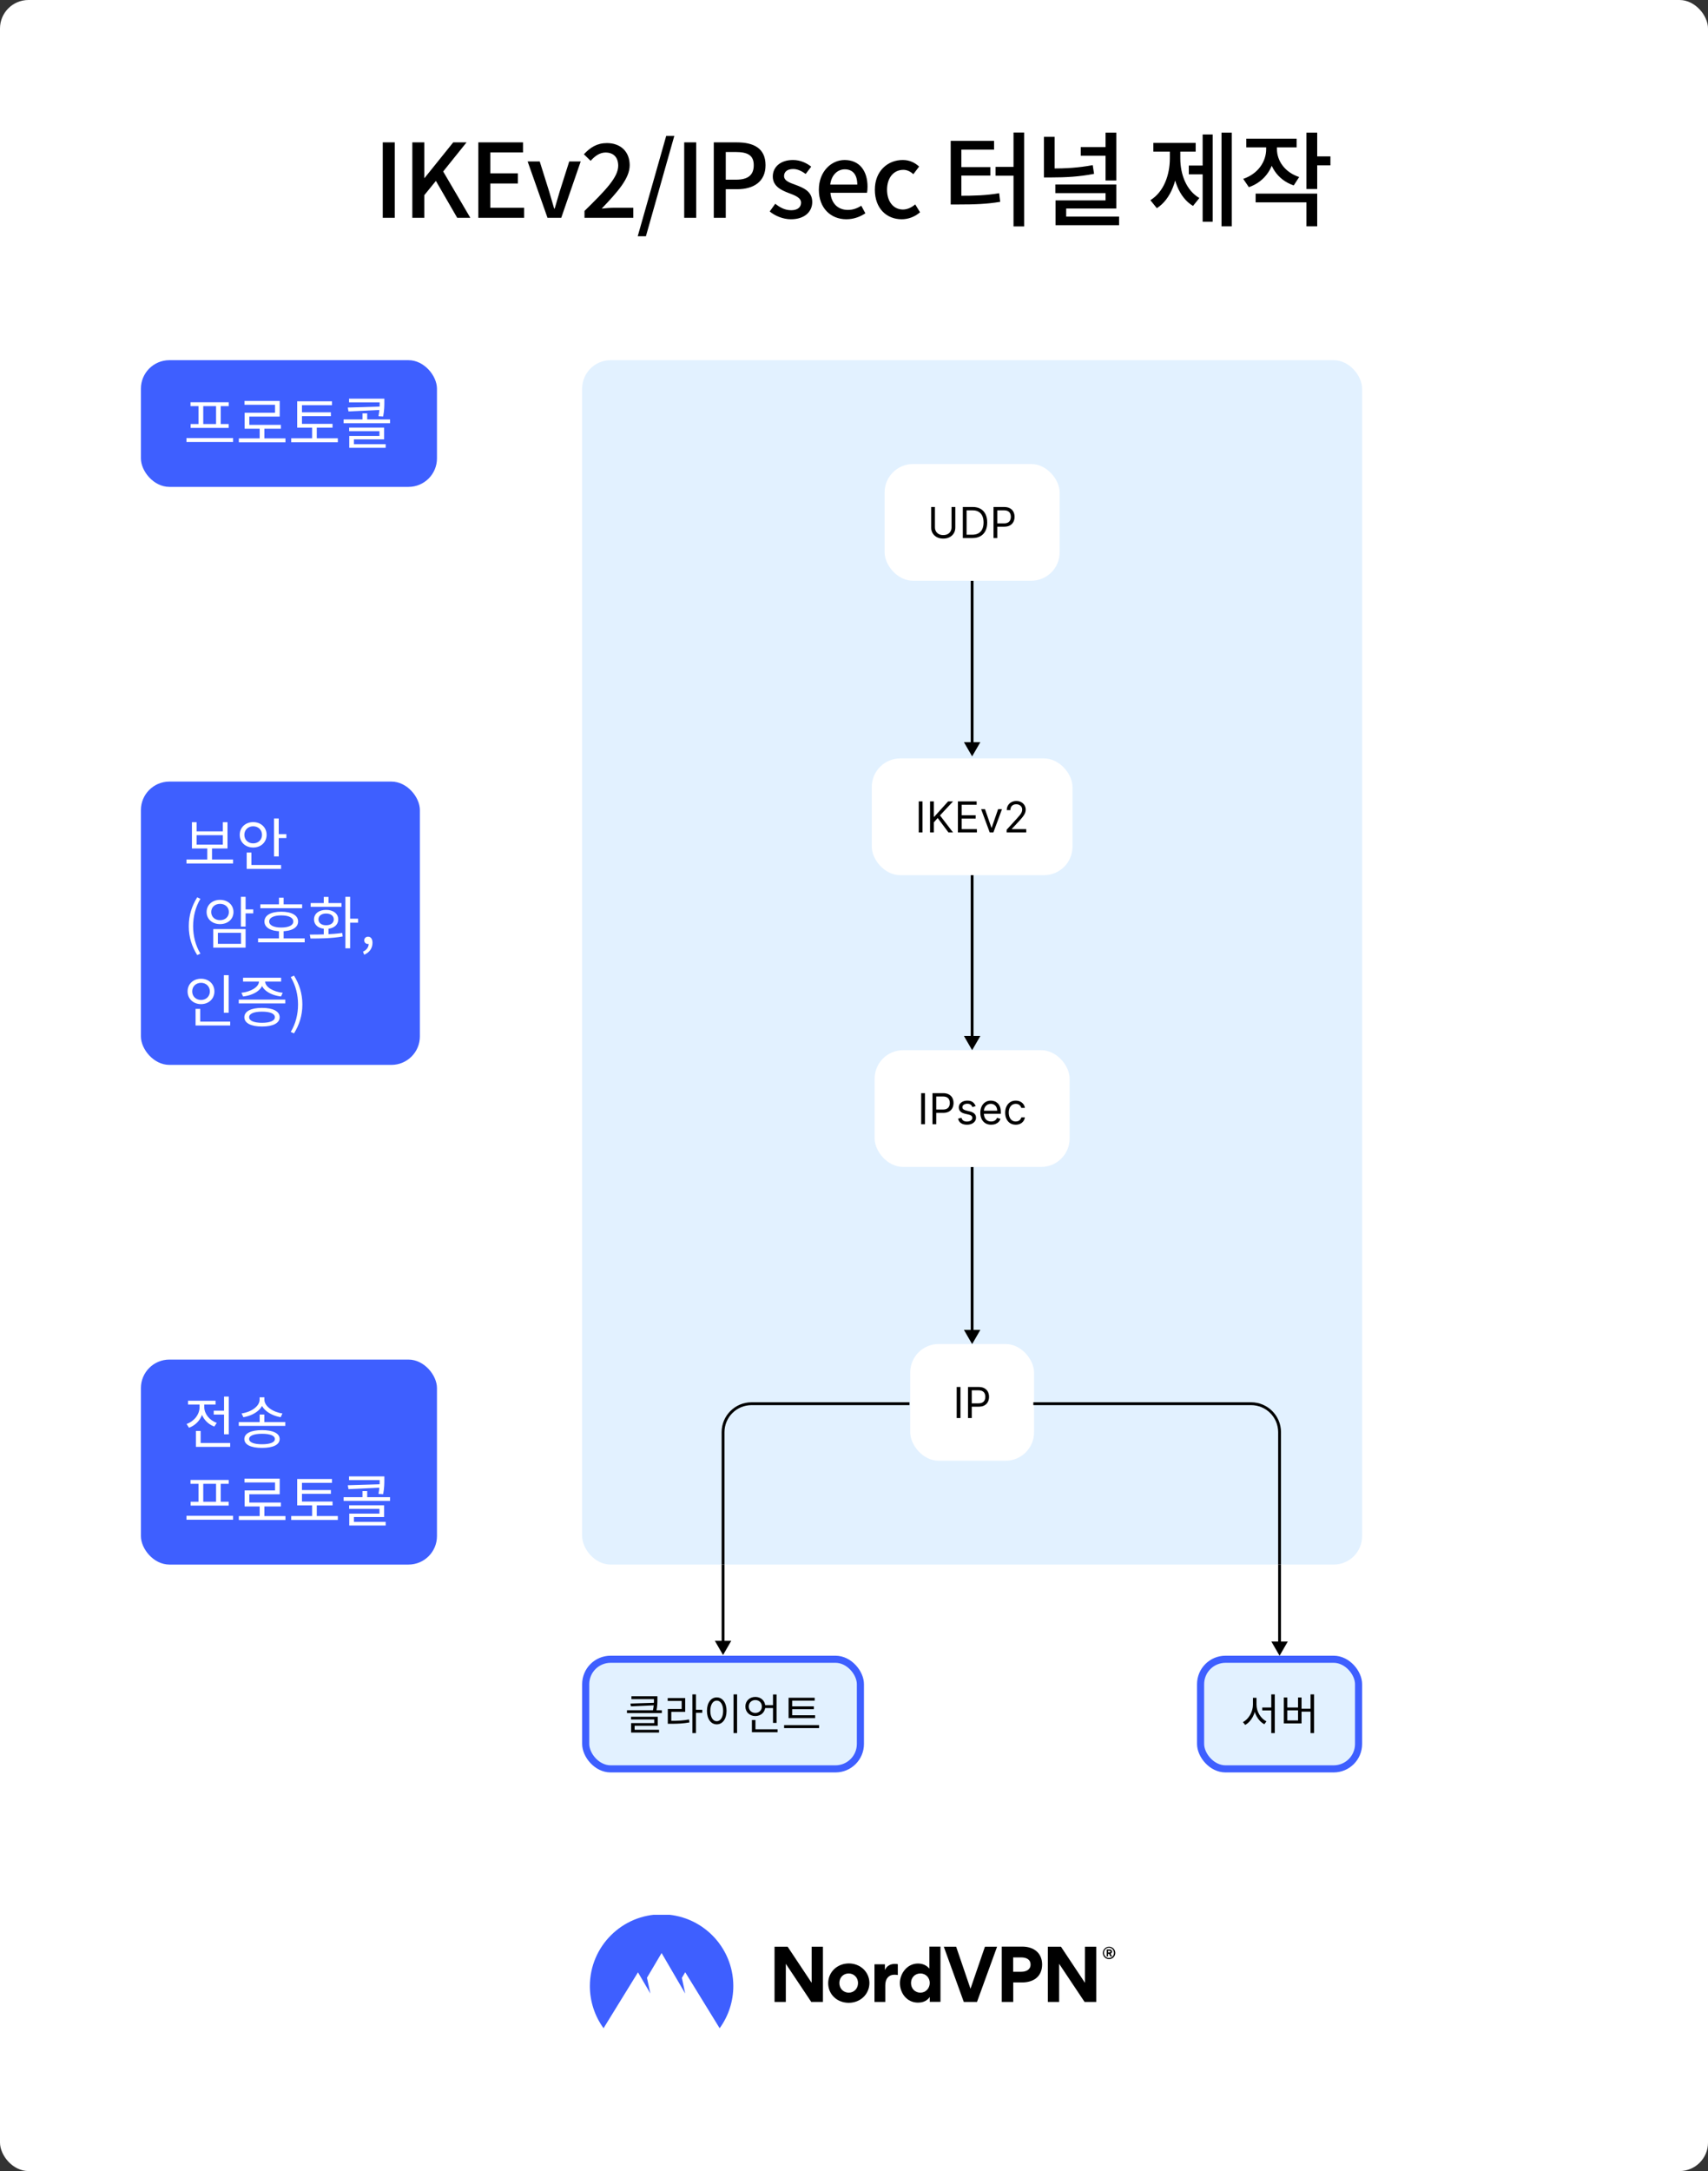 <svg fill="none" height="1525" viewBox="0 0 1200 1525" width="1200" xmlns="http://www.w3.org/2000/svg" xmlns:xlink="http://www.w3.org/1999/xlink"><rect x="0" y="0" width="1200" height="1525" fill="#333333" stroke="none"/><clipPath id="clip0_1246_3596"><rect height="846" rx="20" width="548" x="409" y="253"/></clipPath><clipPath id="clip1_1246_3596"><path d="M409 1099H957V1245H409Z"/></clipPath><clipPath id="clip2_1246_3596"><path d="M99 1345H1099V1425H99Z"/></clipPath><rect fill="#ffffff" height="1525" rx="20" width="1200"/><path d="M268.915 153V100.008H277.339V153H268.915ZM289.694 153V100.008H298.118V125.064H298.262L318.422 100.008H327.782L311.366 120.456 330.446 153H321.23L306.254 127.08 298.118 137.088V153H289.694ZM336.067 153V100.008H367.459V107.064H344.491V121.752H363.859V128.88H344.491V145.944H368.251V153H336.067ZM384.666 153 370.698 113.4H379.194L385.89 134.712C387.042 138.6 388.194 142.632 389.346 146.52H389.706C390.858 142.632 392.01 138.6 393.162 134.712L399.93 113.4H407.994L394.314 153H384.666ZM410.652 153V148.176C425.412 133.704 434.34 124.56 434.34 116.424 434.34 110.808 431.316 107.136 425.412 107.136 421.236 107.136 417.78 109.8 414.972 112.968L410.22 108.36C414.828 103.464 419.508 100.512 426.42 100.512 436.14 100.512 442.404 106.632 442.404 116.064 442.404 125.424 433.764 134.928 422.748 146.52 425.484 146.232 428.796 145.944 431.46 145.944H444.924V153H410.652ZM448.042 165.96 468.058 95.472H473.746L453.802 165.96H448.042ZM480.705 153V100.008H489.129V153H480.705ZM501.484 153V100.008H517.612C529.42 100.008 537.844 104.04 537.844 116.064 537.844 127.656 529.42 132.912 517.9 132.912H509.908V153H501.484ZM509.908 126.216H517.108C525.532 126.216 529.564 122.976 529.564 116.064 529.564 109.008 525.244 106.776 516.748 106.776H509.908V126.216ZM555.686 154.008C550.214 154.008 544.598 151.704 540.782 148.536L544.67 143.136C548.198 145.872 551.582 147.672 555.902 147.672 560.582 147.672 562.814 145.368 562.814 142.344 562.814 138.816 558.35 137.16 554.102 135.576 548.774 133.56 542.942 130.752 542.942 123.984 542.942 117.36 548.27 112.392 557.126 112.392 562.382 112.392 566.774 114.552 569.942 117.072L566.054 122.184C563.318 120.24 560.51 118.728 557.27 118.728 552.878 118.728 550.862 120.888 550.862 123.624 550.862 127.008 554.678 128.304 559.07 129.888 564.614 131.976 570.662 134.496 570.662 141.912 570.662 148.608 565.406 154.008 555.686 154.008ZM594.6 154.008C583.8 154.008 575.304 146.304 575.304 133.272 575.304 120.384 584.16 112.392 593.376 112.392 603.816 112.392 609.504 119.952 609.504 131.184 609.504 132.84 609.36 134.424 609.144 135.432H583.44C584.088 142.992 588.84 147.456 595.68 147.456 599.208 147.456 602.16 146.376 605.112 144.504L607.992 149.832C604.32 152.28 599.784 154.008 594.6 154.008ZM583.296 129.672H602.304C602.304 122.832 599.28 118.944 593.52 118.944 588.552 118.944 584.16 122.76 583.296 129.672ZM633.509 154.008C622.853 154.008 614.645 146.376 614.645 133.272 614.645 120.024 623.789 112.392 634.229 112.392 639.269 112.392 642.941 114.408 645.749 117L641.717 122.328C639.557 120.456 637.325 119.304 634.661 119.304 627.893 119.304 623.213 124.848 623.213 133.272 623.213 141.624 627.749 147.168 634.373 147.168 637.685 147.168 640.637 145.584 643.013 143.568L646.397 149.112C642.797 152.28 638.117 154.008 633.509 154.008ZM712.077 93.096H719.565V159.048H712.077V93.096ZM699.477 117.216H713.085V123.408H699.477V117.216ZM667.941 137.52H673.053C684.789 137.52 692.709 137.304 701.997 135.72L702.717 141.768C693.213 143.352 685.005 143.64 673.053 143.64H667.941V137.52ZM667.941 98.928H698.397V105.12H675.429V139.536H667.941V98.928ZM673.629 117.36H695.805V123.336H673.629V117.36ZM733.455 96.12H740.943V122.688H733.455V96.12ZM733.455 118.368H738.711C748.647 118.368 757.791 117.864 767.727 115.992L768.663 122.112C758.295 124.128 748.935 124.632 738.711 124.632H733.455V118.368ZM759.303 103.32H778.455V109.368H759.303V103.32ZM776.727 93.168H784.287V126.792H776.727V93.168ZM741.447 129.6H784.287V146.448H749.079V155.376H741.591V140.76H776.727V135.648H741.447V129.6ZM741.591 152.136H786.231V158.184H741.591V152.136ZM858.197 93.168H865.397V158.976H858.197V93.168ZM835.229 116.28H847.109V122.472H835.229V116.28ZM844.949 94.464H852.005V155.736H844.949V94.464ZM821.909 103.608H827.669V111.24C827.669 125.784 822.773 139.896 812.765 146.232L808.229 140.616C817.589 134.856 821.909 122.976 821.909 111.24V103.608ZM823.565 103.608H829.253V111.24C829.253 122.472 833.429 133.704 842.645 139.104L838.181 144.648C828.173 138.672 823.565 125.352 823.565 111.24V103.608ZM810.317 100.368H840.053V106.488H810.317V100.368ZM889.584 99.936H895.776V104.688C895.776 116.928 889.08 127.512 877.416 131.472L873.456 125.64C883.824 122.112 889.584 113.616 889.584 104.688V99.936ZM891.024 99.936H897.144V104.688C897.144 112.968 902.688 121.032 912.768 124.344L908.952 130.248C897.432 126.36 891.024 116.208 891.024 104.688V99.936ZM875.616 97.416H910.968V103.536H875.616V97.416ZM917.88 93.168H925.44V132.768H917.88V93.168ZM923.352 109.872H934.728V116.136H923.352V109.872ZM882.168 136.008H925.44V158.976H917.88V142.128H882.168V136.008Z" fill="#000000"/><rect fill="#3e5fff" height="89" rx="20" width="208" x="99" y="253"/><path d="M131 307.72H163.76V310.48H131V307.72ZM133.84 282.56H160.68V285.28H133.84V282.56ZM133.92 297.84H160.64V300.56H133.92V297.84ZM139.48 285.08H142.8V298.12H139.48V285.08ZM151.8 285.08H155.08V298.12H151.8V285.08ZM167.797 307.92H200.557V310.68H167.797V307.92ZM182.437 300.16H185.757V309.08H182.437V300.16ZM171.757 281.64H196.517V292.6H175.157V299.84H171.877V289.92H193.237V284.32H171.757V281.64ZM171.877 298.44H197.357V301.16H171.877V298.44ZM208.794 297.72H233.634V300.4H208.794V297.72ZM204.594 307.88H237.354V310.64H204.594V307.88ZM219.274 299.12H222.554V309.16H219.274V299.12ZM208.794 281.88H233.234V284.6H212.154V298.72H208.794V281.88ZM211.074 289.64H232.474V292.32H211.074V289.64ZM245.231 280.04H268.511V282.64H245.231V280.04ZM241.391 294.64H274.031V297.28H241.391V294.64ZM254.671 290.36H257.991V295.88H254.671V290.36ZM266.751 280.04H270.031V282.32C270.031 284.84 270.031 288.16 269.191 292.56L265.911 292.36C266.751 287.92 266.751 284.8 266.751 282.32V280.04ZM267.671 285.56V287.92L244.831 289 244.351 286.28 267.671 285.56ZM245.311 300.36H269.871V308.6H248.671V312.88H245.391V306.2H266.591V302.88H245.311V300.36ZM245.391 312H270.951V314.56H245.391V312Z" fill="#ffffff"/><rect fill="#3e5fff" height="199" rx="20" width="196" x="99" y="549"/><path d="M131 603.76H163.76V606.52H131V603.76ZM145.64 595.12H148.96V604.56H145.64V595.12ZM134.84 577.52H138.12V583.96H156.56V577.52H159.84V596H134.84V577.52ZM138.12 586.64V593.28H156.56V586.64H138.12ZM192.517 574.92H195.837V601.56H192.517V574.92ZM194.797 585.92H201.197V588.68H194.797V585.92ZM173.317 607.6H197.477V610.32H173.317V607.6ZM173.317 598.84H176.637V608.68H173.317V598.84ZM177.877 577.48C183.277 577.48 187.317 581.2 187.317 586.4 187.317 591.64 183.277 595.32 177.877 595.32 172.477 595.32 168.437 591.64 168.437 586.4 168.437 581.2 172.477 577.48 177.877 577.48ZM177.877 580.4C174.357 580.4 171.677 582.88 171.677 586.4 171.677 589.96 174.357 592.4 177.877 592.4 181.397 592.4 184.077 589.96 184.077 586.4 184.077 582.88 181.397 580.4 177.877 580.4ZM138.56 670.88C134.84 664.88 132.64 658.48 132.64 650.6 132.64 642.76 134.84 636.28 138.56 630.28L140.8 631.36C137.36 637.04 135.68 643.8 135.68 650.6 135.68 657.4 137.36 664.16 140.8 669.84L138.56 670.88ZM169.236 629.96H172.556V650.84H169.236V629.96ZM171.636 638.8H177.916V641.56H171.636V638.8ZM149.836 652.6H172.556V665.64H149.836V652.6ZM169.316 655.24H153.076V662.96H169.316V655.24ZM154.596 632.08C160.036 632.08 164.036 635.6 164.036 640.64 164.036 645.64 160.036 649.12 154.596 649.12 149.156 649.12 145.156 645.64 145.156 640.64 145.156 635.6 149.156 632.08 154.596 632.08ZM154.596 634.88C150.996 634.88 148.396 637.24 148.396 640.64 148.396 644.04 150.996 646.36 154.596 646.36 158.196 646.36 160.796 644.04 160.796 640.64 160.796 637.24 158.196 634.88 154.596 634.88ZM182.913 635.24H212.273V637.96H182.913V635.24ZM181.313 659.16H214.073V661.92H181.313V659.16ZM195.993 653.44H199.273V660.24H195.993V653.44ZM197.593 640.4C204.913 640.4 209.433 642.92 209.433 647.28 209.433 651.64 204.913 654.16 197.593 654.16 190.313 654.16 185.793 651.64 185.793 647.28 185.793 642.92 190.313 640.4 197.593 640.4ZM197.593 643C192.353 643 189.113 644.6 189.113 647.28 189.113 649.96 192.353 651.52 197.593 651.52 202.873 651.52 206.073 649.96 206.073 647.28 206.073 644.6 202.873 643 197.593 643ZM195.993 630.56H199.273V636.92H195.993V630.56ZM227.469 651.52H230.789V657.4H227.469V651.52ZM242.669 629.96H245.989V666.12H242.669V629.96ZM244.909 645.32H251.589V648.12H244.909V645.32ZM218.149 659.24 217.669 656.48C224.149 656.48 232.989 656.4 240.469 655.32L240.749 657.8C232.949 659.2 224.469 659.24 218.149 659.24ZM218.269 634.32H239.909V637H218.269V634.32ZM229.109 639.12C234.149 639.12 237.629 641.76 237.629 645.8 237.629 649.88 234.149 652.48 229.109 652.48 224.069 652.48 220.629 649.88 220.629 645.8 220.629 641.76 224.069 639.12 229.109 639.12ZM229.109 641.68C225.869 641.68 223.749 643.32 223.749 645.8 223.749 648.28 225.869 649.92 229.109 649.92 232.349 649.92 234.509 648.28 234.509 645.8 234.509 643.32 232.349 641.68 229.109 641.68ZM227.469 630H230.789V636.12H227.469V630ZM255.866 670.6 255.026 668.48C257.506 667.36 259.026 665.36 259.026 662.92L258.626 659.64 260.386 662.28C259.906 662.88 259.266 663.08 258.546 663.08 257.146 663.08 255.906 662.16 255.906 660.52 255.906 658.92 257.146 657.96 258.626 657.96 260.546 657.96 261.706 659.6 261.706 662.24 261.706 666.12 259.506 669.12 255.866 670.6ZM157.28 685H160.64V711.4H157.28V685ZM137.4 717.6H161.72V720.32H137.4V717.6ZM137.4 708.68H140.68V718.52H137.4V708.68ZM141.24 687.48C146.64 687.48 150.64 691.16 150.64 696.4 150.64 701.6 146.64 705.32 141.24 705.32 135.84 705.32 131.8 701.6 131.8 696.4 131.8 691.16 135.84 687.48 141.24 687.48ZM141.24 690.36C137.72 690.36 135.04 692.84 135.04 696.4 135.04 699.92 137.72 702.4 141.24 702.4 144.76 702.4 147.44 699.92 147.44 696.4 147.44 692.84 144.76 690.36 141.24 690.36ZM167.757 702.16H200.437V704.84H167.757V702.16ZM184.077 707.96C191.797 707.96 196.477 710.36 196.477 714.52 196.477 718.68 191.797 721.04 184.077 721.04 176.357 721.04 171.677 718.68 171.677 714.52 171.677 710.36 176.357 707.96 184.077 707.96ZM184.077 710.6C178.437 710.6 175.037 712 175.037 714.52 175.037 717 178.437 718.44 184.077 718.44 189.757 718.44 193.117 717 193.117 714.52 193.117 712 189.757 710.6 184.077 710.6ZM181.957 688.24H184.917V689.32C184.917 695.12 178.277 699.08 170.797 699.96L169.597 697.36C176.077 696.64 181.957 693.4 181.957 689.32V688.24ZM183.357 688.24H186.277V689.32C186.277 693.4 192.157 696.64 198.637 697.36L197.437 699.96C189.957 699.08 183.357 695.12 183.357 689.32V688.24ZM170.757 686.8H197.517V689.48H170.757V686.8ZM206.554 725.88 204.274 724.84C207.714 719.16 209.394 712.4 209.394 705.6 209.394 698.8 207.714 692.04 204.274 686.36L206.554 685.28C210.234 691.28 212.434 697.76 212.434 705.6 212.434 713.48 210.234 719.88 206.554 725.88Z" fill="#ffffff"/><rect fill="#3e5fff" height="144" rx="20" width="208" x="99" y="955"/><path d="M150.16 990.92H159.28V993.64H150.16V990.92ZM157.4 981H160.72V1007.48H157.4V981ZM137.64 1013.6H161.72V1016.32H137.64V1013.6ZM137.64 1005.16H140.96V1015H137.64V1005.16ZM140.2 985.48H142.92V988.4C142.92 994.96 138.84 1000.64 132.8 1002.88L131.08 1000.24C136.48 998.32 140.2 993.52 140.2 988.4V985.48ZM140.84 985.48H143.52V988.36C143.52 993.04 147.04 997.6 152.28 999.44L150.6 1002.04C144.72 999.92 140.84 994.48 140.84 988.36V985.48ZM132.12 983.92H151.44V986.6H132.12V983.92ZM182.437 993.6H185.717V1000.36H182.437V993.6ZM182.397 981.52H185.277V983.12C185.277 989.64 178.357 994.28 170.997 995.48L169.717 992.84C176.197 991.96 182.397 987.96 182.397 983.12V981.52ZM182.917 981.52H185.757V983.12C185.757 987.96 191.997 991.96 198.437 992.84L197.197 995.48C189.877 994.24 182.917 989.64 182.917 983.12V981.52ZM167.757 998.92H200.437V1001.56H167.757V998.92ZM184.077 1004.56C191.837 1004.56 196.477 1006.8 196.477 1010.8 196.477 1014.84 191.837 1017.04 184.077 1017.04 176.317 1017.04 171.677 1014.84 171.677 1010.8 171.677 1006.8 176.317 1004.56 184.077 1004.56ZM184.077 1007.12C178.397 1007.12 175.037 1008.44 175.037 1010.8 175.037 1013.16 178.397 1014.48 184.077 1014.48 189.797 1014.48 193.117 1013.16 193.117 1010.8 193.117 1008.44 189.797 1007.12 184.077 1007.12ZM131 1064.72H163.76V1067.48H131V1064.72ZM133.84 1039.56H160.68V1042.28H133.84V1039.56ZM133.92 1054.84H160.64V1057.56H133.92V1054.84ZM139.48 1042.08H142.8V1055.12H139.48V1042.08ZM151.8 1042.08H155.08V1055.12H151.8V1042.08ZM167.797 1064.92H200.557V1067.68H167.797V1064.92ZM182.437 1057.16H185.757V1066.08H182.437V1057.16ZM171.757 1038.64H196.517V1049.6H175.157V1056.84H171.877V1046.92H193.237V1041.32H171.757V1038.64ZM171.877 1055.44H197.357V1058.16H171.877V1055.44ZM208.794 1054.72H233.634V1057.4H208.794V1054.72ZM204.594 1064.88H237.354V1067.64H204.594V1064.88ZM219.274 1056.12H222.554V1066.16H219.274V1056.12ZM208.794 1038.88H233.234V1041.6H212.154V1055.72H208.794V1038.88ZM211.074 1046.64H232.474V1049.32H211.074V1046.64ZM245.231 1037.04H268.511V1039.64H245.231V1037.04ZM241.391 1051.64H274.031V1054.28H241.391V1051.64ZM254.671 1047.36H257.991V1052.88H254.671V1047.36ZM266.751 1037.04H270.031V1039.32C270.031 1041.84 270.031 1045.16 269.191 1049.56L265.911 1049.36C266.751 1044.92 266.751 1041.8 266.751 1039.32V1037.04ZM267.671 1042.56V1044.92L244.831 1046 244.351 1043.28 267.671 1042.56ZM245.311 1057.36H269.871V1065.6H248.671V1069.88H245.391V1063.2H266.591V1059.88H245.311V1057.36ZM245.391 1069H270.951V1071.56H245.391V1069Z" fill="#ffffff"/><g clip-path="url(#clip0_1246_3596)"><rect fill="#e2f1ff" height="846" rx="20" width="548" x="409" y="253"/><g fill="#000000"><path d="M683 531.301 688.774 521.301H677.226L683 531.301ZM682 407.8V522.301H684V407.8H682Z"/><path d="M683 737.679 688.774 727.679H677.226L683 737.679ZM682 614.273V728.679H684V614.273H682Z"/><path d="M683 944.14 688.774 934.14H677.226L683 944.14ZM682 819.633V935.14H684V819.633H682Z"/></g><rect fill="#ffffff" height="82" rx="20" width="137" x="614.5" y="737.68"/><path d="M649.847 767.862V789.68H647.205V767.862H649.847ZM655.144 789.68V767.862H662.516C664.228 767.862 665.627 768.17 666.714 768.788 667.807 769.399 668.617 770.227 669.143 771.271 669.668 772.315 669.931 773.479 669.931 774.765 669.931 776.05 669.668 777.219 669.143 778.27 668.624 779.321 667.822 780.159 666.735 780.784 665.648 781.402 664.256 781.711 662.559 781.711H657.275V779.367H662.474C663.645 779.367 664.586 779.165 665.297 778.76 666.007 778.355 666.522 777.808 666.841 777.119 667.168 776.423 667.331 775.638 667.331 774.765 667.331 773.891 667.168 773.11 666.841 772.421 666.522 771.732 666.003 771.192 665.286 770.802 664.569 770.404 663.617 770.205 662.431 770.205H657.786V789.68H655.144ZM685.437 776.981 683.178 777.62C683.036 777.244 682.827 776.878 682.55 776.523 682.28 776.161 681.911 775.862 681.442 775.628 680.973 775.393 680.373 775.276 679.642 775.276 678.64 775.276 677.806 775.507 677.138 775.969 676.477 776.423 676.147 777.002 676.147 777.705 676.147 778.33 676.374 778.824 676.829 779.186 677.284 779.548 677.994 779.85 678.96 780.092L681.389 780.688C682.852 781.043 683.942 781.587 684.659 782.318 685.377 783.043 685.735 783.977 685.735 785.12 685.735 786.058 685.465 786.896 684.926 787.634 684.393 788.373 683.647 788.955 682.688 789.381 681.73 789.808 680.615 790.021 679.343 790.021 677.674 790.021 676.293 789.658 675.199 788.934 674.105 788.21 673.413 787.151 673.122 785.759L675.508 785.163C675.735 786.043 676.165 786.704 676.797 787.144 677.436 787.585 678.271 787.805 679.301 787.805 680.472 787.805 681.403 787.556 682.092 787.059 682.788 786.555 683.136 785.951 683.136 785.248 683.136 784.68 682.937 784.204 682.539 783.82 682.142 783.43 681.531 783.138 680.707 782.947L677.98 782.308C676.481 781.952 675.38 781.402 674.677 780.656 673.981 779.903 673.633 778.962 673.633 777.833 673.633 776.91 673.892 776.093 674.411 775.383 674.936 774.673 675.65 774.115 676.552 773.71 677.461 773.305 678.491 773.103 679.642 773.103 681.261 773.103 682.532 773.458 683.455 774.168 684.386 774.879 685.046 775.816 685.437 776.981ZM696.381 790.021C694.804 790.021 693.444 789.673 692.3 788.977 691.164 788.273 690.287 787.293 689.669 786.036 689.058 784.772 688.753 783.302 688.753 781.626 688.753 779.95 689.058 778.472 689.669 777.194 690.287 775.908 691.146 774.907 692.247 774.19 693.355 773.465 694.648 773.103 696.125 773.103 696.977 773.103 697.819 773.245 698.65 773.529 699.481 773.813 700.237 774.275 700.919 774.914 701.601 775.546 702.144 776.384 702.549 777.428 702.954 778.472 703.156 779.758 703.156 781.285V782.35H690.543V780.177H700.599C700.599 779.254 700.415 778.43 700.045 777.705 699.683 776.981 699.165 776.409 698.49 775.99 697.822 775.571 697.034 775.362 696.125 775.362 695.124 775.362 694.257 775.61 693.526 776.107 692.801 776.597 692.244 777.237 691.853 778.025 691.462 778.813 691.267 779.658 691.267 780.56V782.009C691.267 783.245 691.48 784.293 691.906 785.152 692.339 786.004 692.94 786.654 693.707 787.102 694.474 787.542 695.365 787.762 696.381 787.762 697.041 787.762 697.638 787.67 698.17 787.485 698.71 787.293 699.175 787.009 699.566 786.633 699.957 786.249 700.259 785.773 700.472 785.205L702.901 785.887C702.645 786.711 702.215 787.435 701.612 788.06 701.008 788.678 700.262 789.161 699.374 789.509 698.487 789.85 697.489 790.021 696.381 790.021ZM713.629 790.021C712.094 790.021 710.773 789.658 709.665 788.934 708.558 788.21 707.705 787.212 707.109 785.94 706.512 784.669 706.214 783.217 706.214 781.583 706.214 779.921 706.519 778.455 707.13 777.183 707.748 775.905 708.607 774.907 709.708 774.19 710.816 773.465 712.109 773.103 713.586 773.103 714.737 773.103 715.773 773.316 716.697 773.742 717.62 774.168 718.376 774.765 718.966 775.532 719.555 776.299 719.921 777.194 720.063 778.217H717.549C717.357 777.471 716.931 776.81 716.271 776.235 715.617 775.653 714.737 775.362 713.629 775.362 712.648 775.362 711.789 775.617 711.05 776.129 710.319 776.633 709.747 777.347 709.335 778.27 708.93 779.186 708.728 780.262 708.728 781.498 708.728 782.762 708.927 783.863 709.325 784.8 709.729 785.738 710.298 786.466 711.029 786.984 711.768 787.503 712.634 787.762 713.629 787.762 714.282 787.762 714.875 787.648 715.408 787.421 715.94 787.194 716.391 786.867 716.761 786.441 717.13 786.015 717.393 785.504 717.549 784.907H720.063C719.921 785.873 719.57 786.743 719.009 787.517 718.455 788.284 717.719 788.895 716.803 789.349 715.894 789.797 714.836 790.021 713.629 790.021Z" fill="#000000"/><rect fill="#ffffff" height="82" rx="20" width="87" x="639.5" y="944.059"/><path d="M674.793 974.241V996.059H672.151V974.241H674.793ZM680.09 996.059V974.241H687.462C689.174 974.241 690.573 974.55 691.66 975.168 692.754 975.778 693.563 976.606 694.089 977.65 694.614 978.694 694.877 979.859 694.877 981.144 694.877 982.43 694.614 983.598 694.089 984.649 693.57 985.7 692.768 986.538 691.681 987.163 690.595 987.781 689.203 988.09 687.505 988.09H682.221V985.746H687.42C688.592 985.746 689.533 985.544 690.243 985.139 690.953 984.734 691.468 984.187 691.788 983.498 692.114 982.802 692.278 982.018 692.278 981.144 692.278 980.271 692.114 979.489 691.788 978.8 691.468 978.111 690.95 977.572 690.232 977.181 689.515 976.783 688.563 976.584 687.377 976.584H682.732V996.059H680.09Z" fill="#000000"/><rect fill="#ffffff" height="82" rx="20" width="141" x="612.5" y="532.745"/><path d="M648.133 562.927V584.745H645.491V562.927H648.133ZM653.43 584.745V562.927H656.072V573.751H656.328L666.129 562.927H669.581L660.419 572.771 669.581 584.745H666.385L658.799 574.603 656.072 577.672V584.745H653.43ZM673 584.745V562.927H686.168V565.271H675.642V572.643H685.486V574.987H675.642V582.402H686.339V584.745H673ZM703.97 568.382 697.919 584.745H695.362L689.311 568.382H692.038L696.555 581.422H696.726L701.243 568.382H703.97ZM707.246 584.745V582.828L714.448 574.944C715.293 574.021 715.989 573.218 716.536 572.537 717.082 571.848 717.487 571.201 717.75 570.598 718.02 569.987 718.155 569.348 718.155 568.68 718.155 567.913 717.97 567.249 717.601 566.688 717.239 566.127 716.742 565.694 716.109 565.388 715.477 565.083 714.767 564.93 713.979 564.93 713.141 564.93 712.409 565.104 711.784 565.452 711.166 565.793 710.687 566.272 710.346 566.89 710.012 567.508 709.845 568.233 709.845 569.064H707.331C707.331 567.785 707.626 566.663 708.215 565.697 708.805 564.731 709.607 563.978 710.623 563.439 711.646 562.899 712.793 562.629 714.064 562.629 715.342 562.629 716.475 562.899 717.462 563.439 718.45 563.978 719.224 564.706 719.785 565.623 720.346 566.539 720.627 567.558 720.627 568.68 720.627 569.483 720.481 570.268 720.19 571.035 719.906 571.794 719.408 572.643 718.698 573.581 717.995 574.511 717.019 575.647 715.769 576.99L710.868 582.231V582.402H721.01V584.745H707.246Z" fill="#000000"/><rect fill="#ffffff" height="82" rx="20" width="123" x="621.5" y="325.941"/><path d="M668.539 356.123H671.181V370.569C671.181 372.06 670.83 373.392 670.127 374.564 669.431 375.729 668.447 376.649 667.176 377.323 665.904 377.991 664.413 378.325 662.701 378.325 660.99 378.325 659.498 377.991 658.227 377.323 656.956 376.649 655.968 375.729 655.265 374.564 654.569 373.392 654.221 372.06 654.221 370.569V356.123H656.863V370.356C656.863 371.421 657.098 372.369 657.566 373.2 658.035 374.024 658.703 374.674 659.569 375.15 660.443 375.619 661.487 375.853 662.701 375.853 663.916 375.853 664.96 375.619 665.833 375.15 666.707 374.674 667.375 374.024 667.836 373.2 668.305 372.369 668.539 371.421 668.539 370.356V356.123ZM683.19 377.941H676.457V356.123H683.489C685.605 356.123 687.416 356.56 688.922 357.433 690.428 358.3 691.582 359.546 692.384 361.173 693.187 362.792 693.588 364.731 693.588 366.989 693.588 369.262 693.183 371.219 692.374 372.859 691.564 374.493 690.385 375.75 688.837 376.631 687.288 377.504 685.406 377.941 683.19 377.941ZM679.1 375.597H683.02C684.824 375.597 686.319 375.249 687.505 374.553 688.691 373.857 689.575 372.867 690.158 371.581 690.74 370.296 691.031 368.765 691.031 366.989 691.031 365.228 690.744 363.712 690.168 362.44 689.593 361.162 688.734 360.182 687.59 359.5 686.447 358.811 685.023 358.467 683.318 358.467H679.1V375.597ZM698.02 377.941V356.123H705.392C707.104 356.123 708.503 356.432 709.59 357.05 710.683 357.661 711.493 358.488 712.019 359.532 712.544 360.576 712.807 361.741 712.807 363.026 712.807 364.312 712.544 365.48 712.019 366.531 711.5 367.582 710.698 368.421 709.611 369.046 708.524 369.663 707.132 369.972 705.435 369.972H700.151V367.629H705.35C706.521 367.629 707.462 367.426 708.173 367.021 708.883 366.617 709.398 366.07 709.717 365.381 710.044 364.685 710.207 363.9 710.207 363.026 710.207 362.153 710.044 361.372 709.717 360.683 709.398 359.994 708.879 359.454 708.162 359.063 707.445 358.666 706.493 358.467 705.307 358.467H700.662V377.941H698.02Z" fill="#000000"/><path d="M508 1163 513.774 1153H502.227L508 1163ZM639 985H528V987H639V985ZM507 1006 507 1154H509L509 1006H507ZM528 985C516.402 985 507 994.402 507 1006H509C509 995.507 517.507 987 528 987V985Z" fill="#000000"/><path d="M899 1163 893.226 1153H904.773L899 1163ZM726 985H879V987H726V985ZM900 1006 900 1074.5H898L898 1006H900ZM900 1074.5 900 1154H898L898 1074.5H900ZM879 985C890.598 985 900 994.402 900 1006H898C898 995.507 889.493 987 879 987V985Z" fill="#000000"/></g><g clip-path="url(#clip1_1246_3596)"><rect fill="#e2f1ff" height="77" rx="17.5" width="193" x="411.5" y="1165.5"/><rect height="77" rx="17.5" stroke="#3e5fff" stroke-width="5" width="193" x="411.5" y="1165.5"/><path d="M443.62 1191.48H461.08V1193.49H443.62V1191.48ZM459.46 1191.48H461.89V1193.58C461.89 1195.83 461.89 1198.5 461.11 1202.07L458.65 1201.8C459.46 1198.29 459.46 1195.8 459.46 1193.58V1191.48ZM460.15 1196.07V1197.84L443.26 1198.59 442.93 1196.61 460.15 1196.07ZM440.5 1201.32H464.98V1203.3H440.5V1201.32ZM443.35 1205.88H462.1V1212.21H445.87V1215.87H443.41V1210.35H459.64V1207.8H443.35V1205.88ZM443.41 1215.03H463.03V1216.98H443.41V1215.03ZM486.458 1190.19H488.948V1217.37H486.458V1190.19ZM488.348 1200.99H493.388V1203.09H488.348V1200.99ZM469.178 1208.76H471.338C476.438 1208.76 479.978 1208.58 484.088 1207.8L484.358 1209.87C480.128 1210.62 476.528 1210.83 471.338 1210.83H469.178V1208.76ZM469.118 1192.74H481.388V1202.46H471.638V1209.6H469.178V1200.42H478.928V1194.78H469.118V1192.74ZM515.375 1190.19H517.865V1217.37H515.375V1190.19ZM503.555 1192.29C507.575 1192.29 510.455 1195.98 510.455 1201.74 510.455 1207.53 507.575 1211.22 503.555 1211.22 499.565 1211.22 496.685 1207.53 496.685 1201.74 496.685 1195.98 499.565 1192.29 503.555 1192.29ZM503.555 1194.54C500.915 1194.54 499.055 1197.36 499.055 1201.74 499.055 1206.15 500.915 1209.03 503.555 1209.03 506.225 1209.03 508.055 1206.15 508.055 1201.74 508.055 1197.36 506.225 1194.54 503.555 1194.54ZM536.793 1197.75H544.233V1199.76H536.793V1197.75ZM543.093 1190.25H545.583V1210.2H543.093V1190.25ZM528.273 1214.7H546.333V1216.74H528.273V1214.7ZM528.273 1208.19H530.763V1215.57H528.273V1208.19ZM530.673 1191.96C534.663 1191.96 537.663 1194.75 537.663 1198.68 537.663 1202.61 534.663 1205.4 530.673 1205.4 526.683 1205.4 523.683 1202.61 523.683 1198.68 523.683 1194.75 526.683 1191.96 530.673 1191.96ZM530.673 1194.15C528.033 1194.15 526.083 1196.01 526.083 1198.68 526.083 1201.35 528.033 1203.21 530.673 1203.21 533.283 1203.21 535.263 1201.35 535.263 1198.68 535.263 1196.01 533.283 1194.15 530.673 1194.15ZM554.041 1204.83H572.671V1206.84H554.041V1204.83ZM550.891 1211.79H575.461V1213.86H550.891V1211.79ZM554.041 1192.53H572.371V1194.57H556.561V1205.46H554.041V1192.53ZM555.751 1198.59H571.801V1200.57H555.751V1198.59Z" fill="#000000"/><rect fill="#e2f1ff" height="77" rx="17.5" width="111" x="843.5" y="1165.5"/><rect height="77" rx="17.5" stroke="#3e5fff" stroke-width="5" width="111" x="843.5" y="1165.5"/><g fill="#000000"><path d="M886.835 1199.4H894.395V1201.44H886.835V1199.4ZM880.295 1192.56H882.335V1197.39C882.335 1203.48 879.125 1209.3 874.835 1211.61L873.245 1209.63C877.235 1207.65 880.295 1202.43 880.295 1197.39V1192.56ZM880.775 1192.56H882.785V1197.39C882.785 1202.34 885.845 1207.26 889.775 1209.12L888.305 1211.13C883.925 1208.91 880.775 1203.33 880.775 1197.39V1192.56ZM893.165 1190.19H895.625V1217.37H893.165V1190.19ZM920.762 1190.19H923.222V1217.37H920.762V1190.19ZM913.592 1200.27H921.482V1202.31H913.592V1200.27ZM901.982 1192.35H904.442V1199.4H911.972V1192.35H914.432V1210.56H901.982V1192.35ZM904.442 1201.38V1208.49H911.972V1201.38H904.442Z"/><path d="M508 1162.53 513.774 1152.53 502.227 1152.53 508 1162.53ZM507 1054 507 1153.53H509L509 1054 507 1054Z"/><path d="M899 1163.04 893.226 1153.04H904.773L899 1163.04ZM900 1052 900 1154.04H898L898 1052 900 1052Z"/></g></g><g clip-path="url(#clip2_1246_3596)"><g fill="#000000"><path d="M774.837 1371.78C774.837 1370.64 775.308 1369.5 776.114 1368.7 776.92 1367.89 778.062 1367.42 779.205 1367.42 780.347 1367.42 781.489 1367.89 782.295 1368.7 783.102 1369.5 783.572 1370.64 783.572 1371.78 783.572 1372.39 783.437 1372.92 783.236 1373.46 783.034 1374 782.698 1374.47 782.295 1374.87 781.892 1375.27 781.422 1375.61 780.884 1375.81 780.347 1376.01 779.809 1376.15 779.205 1376.15 778.6 1376.15 778.062 1376.01 777.525 1375.81 776.987 1375.61 776.517 1375.27 776.114 1374.87 775.711 1374.47 775.375 1374 775.173 1373.46 774.904 1372.92 774.837 1372.32 774.837 1371.78ZM775.643 1371.78C775.643 1372.25 775.711 1372.72 775.912 1373.13 776.114 1373.53 776.315 1373.93 776.651 1374.27 776.987 1374.6 777.39 1374.87 777.794 1375.07 778.197 1375.27 778.667 1375.34 779.137 1375.34 780.078 1375.34 781.019 1374.94 781.623 1374.27 782.295 1373.6 782.631 1372.72 782.631 1371.72 782.631 1370.78 782.228 1369.84 781.623 1369.17 780.951 1368.49 780.078 1368.09 779.137 1368.09 778.667 1368.09 778.197 1368.16 777.794 1368.36 777.39 1368.56 776.987 1368.83 776.651 1369.17 776.315 1369.5 776.047 1369.9 775.912 1370.31 775.711 1370.84 775.643 1371.31 775.643 1371.78ZM778.533 1374.27H777.525V1369.3H779.473C780.481 1369.3 781.287 1369.84 781.287 1370.84 781.287 1371.18 781.22 1371.45 781.019 1371.72 780.817 1371.98 780.616 1372.19 780.28 1372.25L781.287 1374.27H780.145L779.205 1372.45H778.465V1374.27H778.533ZM779.406 1370.24H778.533V1371.45H779.406C779.809 1371.45 780.212 1371.31 780.212 1370.84 780.212 1370.37 779.809 1370.24 779.406 1370.24Z"/><path clip-rule="evenodd" d="M569.974 1406.21 552.101 1379.43V1406.21H544.173V1367.42H553.378L570.243 1392.79V1367.42H578.171V1406.21H569.974Z" fill-rule="evenodd"/><path clip-rule="evenodd" d="M596.38 1379.17C588.317 1379.17 581.866 1385.14 581.866 1393.06 581.866 1401.05 588.25 1406.82 596.312 1406.82 604.375 1406.82 610.825 1400.84 610.825 1392.86 610.758 1385.01 604.308 1379.17 596.38 1379.17ZM596.312 1399.7C592.684 1399.7 589.728 1396.95 589.728 1392.92 589.728 1388.9 592.617 1386.21 596.245 1386.21 599.873 1386.21 602.83 1388.96 602.83 1392.92 602.83 1396.88 599.941 1399.7 596.312 1399.7Z" fill-rule="evenodd"/><path clip-rule="evenodd" d="M630.78 1379.7V1387.29C629.973 1387.15 629.1 1387.09 628.294 1387.09 624.598 1387.09 621.978 1389.64 621.978 1394.6V1406.21H614.385V1379.77H621.709V1383.66H621.776C623.187 1380.64 625.875 1379.5 628.63 1379.5 629.436 1379.43 630.108 1379.57 630.78 1379.7Z" fill-rule="evenodd"/><path clip-rule="evenodd" d="M652.954 1367.35V1382.72H652.887C650.132 1379.5 646.504 1379.23 644.958 1379.23 637.366 1379.23 632.259 1386.21 632.259 1392.93 632.259 1400.04 637.164 1406.68 644.891 1406.68 646.705 1406.68 650.669 1406.42 653.155 1402.79H653.223V1406.15H660.748V1367.35H652.954ZM646.638 1399.7C643.01 1399.7 640.053 1396.95 640.053 1392.93 640.053 1388.9 643.01 1386.21 646.638 1386.21 650.266 1386.21 653.223 1388.97 653.223 1392.93 653.155 1396.88 650.199 1399.7 646.638 1399.7Z" fill-rule="evenodd"/><path clip-rule="evenodd" d="M677.141 1406.21 663.098 1367.42H671.766L681.844 1396.95 691.99 1367.42H700.523L686.413 1406.21H677.141Z" fill-rule="evenodd"/><path clip-rule="evenodd" d="M718.263 1367.35H703.817V1406.21H711.88V1392.52H717.994C726.124 1392.52 732.171 1388.43 732.171 1379.84 732.104 1371.58 726.057 1367.35 718.263 1367.35ZM717.591 1385.01H711.812V1374.94H717.524C720.883 1374.94 724.041 1376.21 724.041 1379.97 724.041 1383.66 720.749 1385.01 717.591 1385.01Z" fill-rule="evenodd"/><path clip-rule="evenodd" d="M762.003 1406.21 744.131 1379.43V1406.21H736.202V1367.42H745.407L762.272 1392.79V1367.42H770.2V1406.21H762.003Z" fill-rule="evenodd"/></g><path clip-rule="evenodd" d="M424.036 1424.67C417.788 1416.08 414.428 1405.68 414.428 1395.07 414.428 1367.22 437.004 1344.67 464.821 1344.67 492.638 1344.67 515.213 1367.22 515.213 1395.07 515.213 1405.68 511.854 1416.08 505.605 1424.67L481.417 1385.34 479.065 1389.3 481.417 1400.31 464.821 1371.85 454.541 1389.23 456.96 1400.31 448.225 1385.41 424.036 1424.67Z" fill="#3e5fff" fill-rule="evenodd"/></g></svg>
